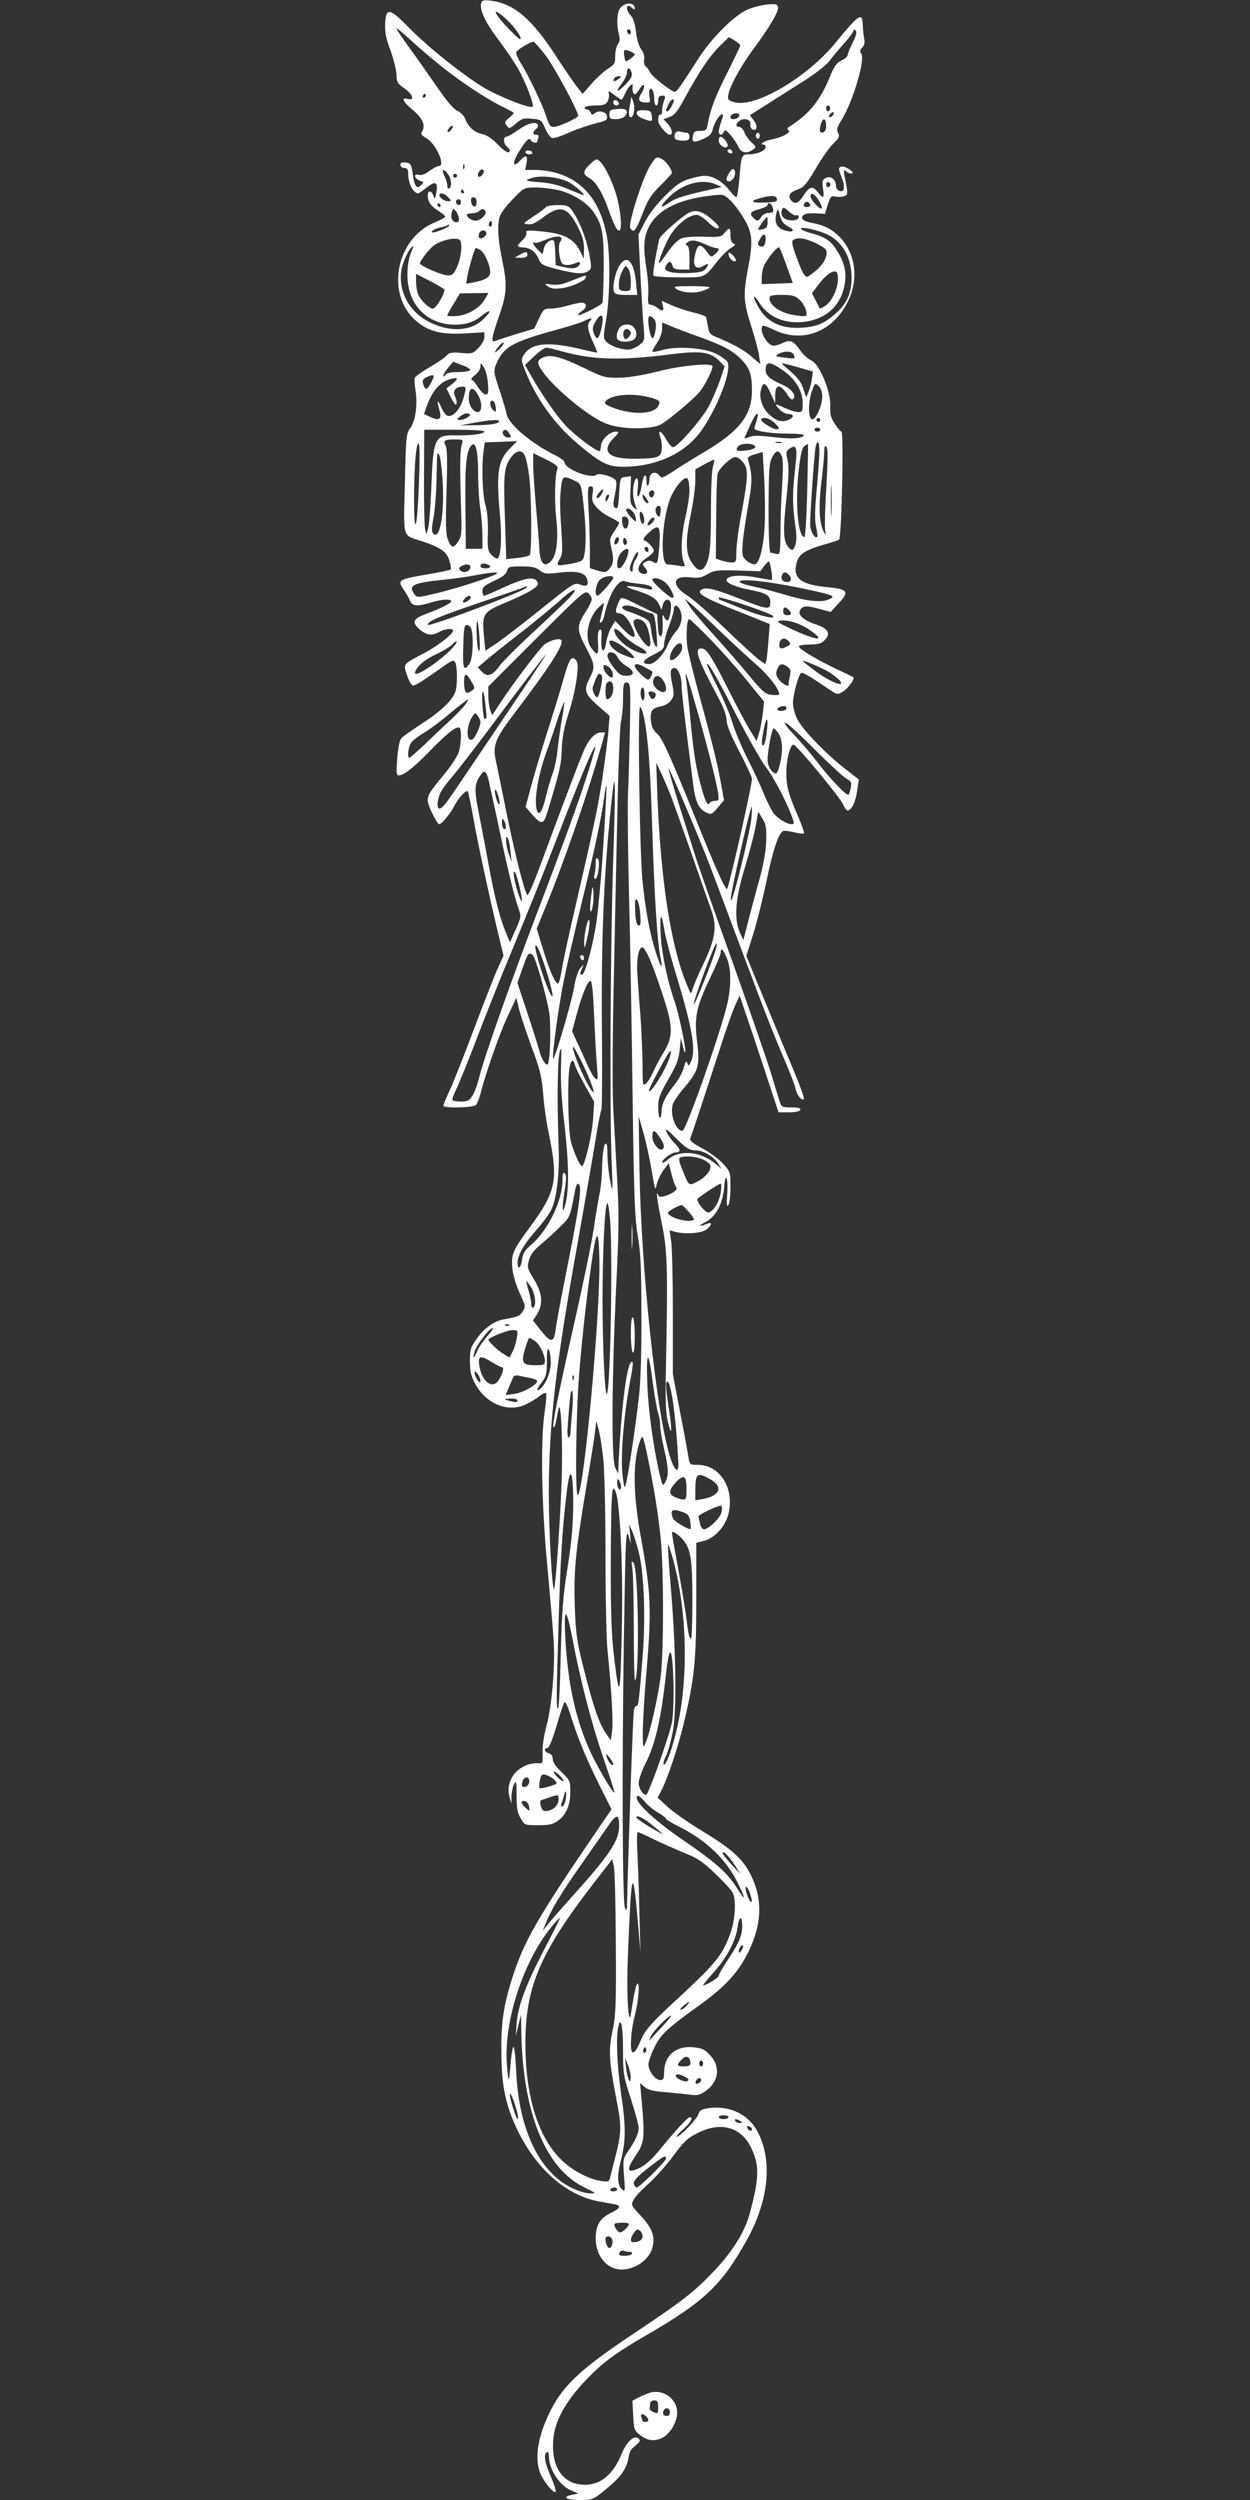 <?xml version="1.0" standalone="no"?>
<!DOCTYPE svg PUBLIC "-//W3C//DTD SVG 20010904//EN"
 "http://www.w3.org/TR/2001/REC-SVG-20010904/DTD/svg10.dtd">
<svg version="1.0" xmlns="http://www.w3.org/2000/svg"
 width="640pt" height="1280pt" viewBox="0 0 640 1280"
 preserveAspectRatio="xMidYMid meet">
<rect x="0" y="0" width="640" height="1280" fill="#333333" stroke="none"/>
<g transform="translate(0,1280) scale(0.1,-0.1)"
fill="#ffffff" stroke="none">
<path d="M2465 12787 c-13 -32 18 -99 85 -188 39 -51 85 -120 104 -153 39 -70
82 -184 73 -192 -12 -12 -172 51 -249 97 -108 65 -288 209 -384 307 -99 102
-118 105 -122 21 -2 -43 4 -76 28 -139 16 -46 30 -102 30 -124 1 -36 5 -44 40
-68 43 -30 55 -64 20 -55 -38 10 -30 -11 20 -53 53 -44 70 -81 52 -111 -9 -15
-6 -21 22 -37 49 -29 99 -142 63 -142 -7 0 -29 -11 -48 -25 -22 -17 -42 -24
-56 -20 -29 7 -21 -21 9 -31 19 -6 19 -7 4 -22 -22 -23 -34 -7 -43 58 -7 50
-11 55 -36 58 -19 2 -27 -1 -27 -12 0 -9 9 -16 20 -16 15 0 20 -7 20 -29 0
-50 25 -100 51 -101 3 0 23 14 44 30 45 36 59 28 49 -26 -6 -34 -8 -36 -15
-16 -10 28 -29 29 -29 1 0 -31 16 -55 55 -79 19 -12 35 -25 35 -29 0 -4 -25
-18 -55 -30 -197 -82 -252 -365 -97 -502 64 -56 130 -73 254 -66 l98 6 0 -25
c0 -15 -13 -38 -31 -56 -28 -29 -34 -30 -88 -25 -48 4 -61 2 -74 -13 -8 -10
-47 -37 -87 -60 -39 -23 -73 -47 -76 -54 -3 -7 -1 -38 4 -69 11 -71 -1 -153
-28 -190 -20 -26 -22 -45 -27 -283 -7 -290 -15 -261 87 -295 96 -32 128 -54
141 -100 7 -21 10 -42 6 -45 -3 -3 -54 -14 -114 -24 -158 -27 -161 -29 -122
-85 11 -16 24 -40 29 -52 11 -27 37 -29 106 -8 55 17 104 20 104 6 0 -9 -55
-37 -133 -66 -63 -24 -69 -41 -29 -77 36 -31 64 -35 102 -13 28 16 70 20 70 6
0 -17 -80 -79 -148 -115 -111 -58 -108 -54 -88 -114 10 -29 24 -52 31 -52 13
0 56 28 158 100 40 29 50 32 57 20 12 -19 13 -122 1 -153 -17 -45 -75 -100
-171 -162 -52 -34 -101 -68 -107 -77 -7 -8 -16 -54 -19 -101 -6 -71 -4 -87 7
-87 27 0 75 38 164 129 87 90 136 127 149 114 10 -10 7 -83 -5 -124 -7 -21
-41 -73 -76 -115 -96 -116 -96 -117 -63 -192 16 -34 33 -62 38 -62 14 0 59 55
81 99 20 38 58 78 66 69 3 -3 16 -67 30 -144 22 -126 85 -416 134 -618 l19
-79 -29 -64 c-16 -35 -70 -173 -120 -306 -50 -133 -106 -275 -125 -316 -19
-41 -34 -78 -34 -82 0 -14 156 -11 168 4 5 6 15 32 22 57 27 107 96 303 138
394 l46 98 12 -53 c7 -30 36 -117 64 -194 45 -120 53 -155 61 -245 4 -58 17
-148 28 -200 51 -247 40 -299 -104 -494 -79 -107 -88 -130 -82 -197 3 -35 18
-86 37 -128 31 -67 32 -71 16 -96 -16 -24 -24 -27 -96 -40 -50 -8 -103 -47
-141 -102 -30 -42 -33 -55 -33 -114 1 -56 6 -77 31 -121 55 -97 166 -141 254
-99 24 11 56 30 71 43 15 12 30 19 34 15 3 -3 0 -46 -7 -94 -22 -142 -17 -473
14 -798 14 -154 29 -325 32 -380 8 -128 -10 -332 -37 -432 -13 -47 -21 -101
-20 -135 2 -50 0 -58 -15 -56 -101 8 -181 -82 -154 -174 l9 -33 1 40 c1 22 7
50 14 62 10 18 12 9 12 -60 0 -65 4 -89 21 -117 20 -35 21 -35 90 -35 55 0 75
4 100 22 43 31 64 80 64 149 0 55 -2 59 -45 101 -29 27 -45 51 -45 67 0 15 -7
25 -20 29 -22 6 -28 27 -7 27 8 0 26 44 47 115 18 64 37 118 41 121 4 2 19
-30 32 -73 36 -114 81 -223 148 -357 l60 -120 -72 -105 c-306 -448 -377 -570
-437 -761 -44 -139 -57 -228 -55 -380 1 -156 18 -249 66 -360 94 -218 257
-369 432 -401 33 -6 70 -13 83 -15 34 -7 27 -22 -22 -45 -55 -27 -76 -63 -76
-129 0 -75 40 -137 98 -155 74 -22 172 32 192 106 16 57 -1 102 -60 165 -49
52 -50 54 -36 81 8 16 42 52 76 82 33 29 90 93 126 141 55 76 74 93 126 119
118 60 222 31 273 -74 44 -90 43 -155 -6 -337 -26 -98 -93 -203 -193 -306 -97
-101 -156 -146 -406 -313 -260 -173 -353 -259 -418 -385 -64 -125 -85 -234
-60 -316 12 -41 71 -117 83 -106 3 3 -7 38 -24 76 -32 72 -39 116 -21 127 6 3
10 -4 10 -18 0 -68 52 -150 112 -177 l39 -17 -30 -6 c-56 -11 -34 -27 37 -27
66 0 68 1 132 53 76 62 108 106 117 159 3 22 12 45 19 51 7 7 21 18 29 26 12
10 14 16 5 25 -22 22 -62 -15 -89 -82 -42 -101 -105 -154 -186 -154 -109 0
-171 84 -163 222 5 98 58 197 162 308 92 97 153 142 326 242 287 167 376 252
503 480 112 201 133 402 59 550 -47 94 -145 142 -256 126 -35 -6 -45 -12 -50
-30 -6 -24 -94 -116 -111 -116 -5 0 9 17 33 38 38 34 54 62 34 62 -11 0 -77
-72 -146 -157 -56 -70 -97 -103 -143 -115 -34 -9 -29 16 14 79 42 61 45 89 29
268 l-9 100 23 -20 c17 -15 43 -22 109 -27 47 -4 104 -10 126 -13 32 -5 47 -2
75 17 70 47 81 125 27 184 -28 31 -41 37 -87 42 -91 9 -150 -43 -150 -132 0
-29 -4 -36 -19 -36 -26 0 -61 46 -61 80 0 15 14 54 31 88 33 67 60 92 231 216
132 95 197 166 249 271 73 148 75 279 7 407 -40 75 -97 125 -249 217 -66 40
-143 94 -171 120 l-51 47 21 40 c32 63 87 229 115 349 53 223 62 317 62 628
l0 288 40 10 c57 16 109 74 125 139 31 131 -44 250 -158 250 -40 0 -41 1 -47
38 -3 20 -22 125 -43 232 l-37 195 0 315 c0 173 -4 339 -9 368 l-8 53 29 -8
c49 -13 129 -8 157 10 29 20 36 43 9 32 -45 -18 -53 -14 -13 7 56 29 89 90 98
180 3 43 8 56 13 43 4 -11 5 -49 2 -85 -3 -48 -2 -61 6 -50 6 8 11 50 11 93 0
76 -1 78 -39 120 -21 23 -69 58 -105 77 -47 25 -65 39 -62 50 22 62 126 380
162 491 24 75 54 160 67 189 l24 53 30 -89 c17 -49 62 -183 100 -299 l69 -210
54 0 c34 0 55 5 58 13 2 8 -11 12 -46 12 -48 0 -51 2 -61 33 -5 17 -24 79 -42
137 -17 58 -107 317 -199 576 -93 259 -177 499 -188 535 -11 35 -48 151 -82
258 -33 106 -59 195 -57 197 4 5 153 -345 212 -499 24 -64 95 -251 156 -415
122 -326 165 -437 232 -593 24 -57 48 -118 51 -136 7 -32 32 -61 42 -50 4 3
-25 82 -64 174 -39 92 -106 256 -151 364 l-80 195 35 110 c19 60 50 184 69
275 31 152 59 238 84 254 6 3 31 0 56 -6 25 -6 48 -9 51 -6 3 3 -9 38 -26 78
-54 125 -64 162 -64 229 -1 70 21 153 38 147 19 -6 237 -270 252 -304 8 -18
18 -33 23 -33 20 0 41 42 49 98 l9 61 -78 61 c-101 80 -216 201 -240 254 -10
22 -19 57 -19 77 0 37 26 138 40 152 7 8 38 -10 146 -83 41 -28 42 -28 70 -11
26 16 63 67 53 74 -2 1 -44 22 -94 45 -103 50 -185 100 -185 113 0 5 25 9 55
9 42 0 60 5 76 21 34 34 21 60 -41 81 -63 21 -94 47 -85 70 10 27 34 29 98 11
l60 -16 39 42 c58 62 50 74 -50 84 -144 13 -187 47 -162 130 12 42 47 63 150
92 30 8 60 18 66 22 13 9 25 553 12 553 -4 0 -19 17 -33 39 -21 31 -26 49 -24
92 3 76 -56 217 -98 234 -16 7 -39 28 -53 47 -35 52 -54 61 -90 43 -16 -8 -38
-15 -49 -15 -33 0 -77 80 -56 102 3 3 27 -6 54 -19 147 -73 305 -14 382 143
69 139 28 299 -94 372 -18 11 -50 23 -72 27 -59 10 -79 23 -64 41 8 10 28 13
62 12 l51 -3 14 47 c14 42 18 47 38 42 12 -3 32 -3 44 1 23 7 23 9 4 105 -6
31 -5 34 9 22 9 -8 22 -12 29 -10 8 3 2 11 -15 22 -15 10 -34 16 -42 12 -13
-5 -12 -12 4 -54 20 -51 15 -79 -13 -69 -9 4 -16 15 -16 26 0 32 -27 53 -52
40 -17 -9 -20 -17 -14 -55 7 -50 2 -54 -26 -19 -27 35 -44 31 -73 -15 -27 -42
-45 -49 -65 -25 -18 22 -6 41 34 55 31 10 45 26 92 106 30 52 71 110 90 128
30 29 34 38 25 55 -9 17 -6 29 19 69 59 96 122 311 99 339 -8 9 -6 17 5 29 12
11 15 25 10 49 -3 18 -6 50 -7 69 -2 65 -19 54 -140 -94 -144 -176 -407 -331
-514 -304 -32 8 -38 13 -35 33 4 41 59 143 123 231 92 124 140 206 132 226 -5
14 -15 15 -62 10 -31 -4 -76 -16 -100 -28 -66 -32 -175 -141 -238 -237 -103
-160 -118 -181 -128 -181 -17 0 -119 80 -126 99 -4 9 -13 22 -21 29 -9 7 -13
22 -10 38 3 16 -3 35 -15 52 -12 16 -23 52 -27 90 -5 42 -14 70 -27 83 -19 19
-26 49 -11 49 4 0 13 -5 20 -12 8 -8 12 -8 12 -1 0 36 -59 32 -79 -6 -13 -24
-14 -85 -2 -127 6 -21 5 -36 -5 -49 -8 -10 -14 -38 -14 -61 0 -38 -4 -45 -35
-64 -19 -12 -57 -46 -84 -76 l-48 -55 -30 38 c-16 21 -65 91 -107 157 -123
189 -213 266 -330 282 -36 5 -47 3 -51 -9z m128 -86 c44 -41 85 -101 69 -101
-5 0 -38 32 -74 70 -69 75 -66 96 5 31z m-334 -240 c105 -83 225 -163 311
-206 30 -15 57 -29 60 -32 2 -2 -8 -14 -23 -26 -23 -19 -25 -24 -13 -40 13
-17 16 -17 48 11 29 25 39 28 81 24 47 -4 49 -6 68 -48 10 -25 26 -47 34 -50
9 -4 46 8 84 25 37 17 98 38 135 48 58 14 67 19 64 37 -3 24 -42 34 -63 16
-12 -10 -16 -9 -21 4 -3 9 -13 16 -21 16 -8 0 -11 5 -8 10 3 6 28 10 55 10 40
0 51 4 61 21 6 12 9 29 6 40 -4 16 -1 15 27 -6 18 -14 35 -25 38 -25 3 0 11
13 18 30 7 16 19 35 27 42 12 10 14 9 12 -7 -2 -11 0 -26 5 -33 6 -10 13 -5
29 20 12 19 22 28 24 20 3 -7 -3 -24 -12 -38 -21 -33 -16 -47 19 -49 26 -1 27
1 21 31 -3 18 -1 35 4 38 11 7 21 -17 21 -55 0 -16 5 -29 10 -29 6 0 10 11 10
25 0 18 5 25 20 25 17 0 18 -3 10 -26 -6 -14 -10 -36 -10 -50 0 -13 -3 -23 -7
-21 -9 2 -13 -6 -13 -32 0 -20 43 -71 60 -71 17 0 11 33 -12 57 l-21 23 31 11
c25 9 41 28 78 97 71 131 125 212 178 265 l48 47 29 -17 c16 -10 29 -21 29
-26 0 -4 -27 -61 -60 -127 -65 -127 -93 -200 -105 -268 -6 -39 -9 -42 -40 -42
-27 0 -33 -4 -37 -25 -7 -34 2 -38 51 -17 29 12 43 25 48 42 9 38 31 77 46 83
12 4 12 0 1 -31 -7 -21 -13 -45 -14 -54 0 -22 18 -24 27 -2 4 12 11 8 34 -18
15 -18 33 -45 40 -60 13 -31 43 -37 74 -14 18 13 18 14 -8 38 -14 13 -31 37
-36 51 -6 15 -17 27 -26 27 -19 0 -19 14 -1 30 24 19 62 9 58 -16 -2 -12 4
-24 12 -27 23 -9 26 20 5 47 l-20 26 90 57 c50 32 136 87 191 121 56 36 112
80 127 100 15 21 49 61 75 90 27 30 48 59 48 65 0 8 3 8 11 0 7 -7 3 -25 -15
-61 -14 -28 -26 -57 -26 -64 0 -7 -15 -20 -32 -28 -25 -12 -37 -29 -60 -85
-47 -117 -105 -189 -204 -252 -14 -9 -16 -14 -6 -21 15 -10 -37 -37 -92 -47
-34 -7 -61 -25 -37 -25 6 0 11 -6 11 -13 0 -18 -43 -37 -84 -37 -40 0 -41 -4
-51 -132 -4 -49 -11 -88 -15 -88 -3 0 -22 18 -40 41 -34 42 -81 69 -123 69
-13 0 -48 -7 -77 -16 -44 -13 -68 -30 -126 -88 -44 -44 -83 -95 -103 -134
l-32 -63 10 -207 c6 -114 13 -236 17 -272 5 -64 5 -66 -25 -88 -17 -12 -40
-22 -53 -22 -40 0 -94 19 -113 40 -17 19 -17 24 -1 118 20 122 21 342 1 434
-35 169 -119 272 -255 312 -30 9 -78 16 -107 16 l-54 0 7 35 c7 40 -4 45 -31
15 -37 -41 -45 -21 -14 33 38 64 59 87 66 70 4 -12 33 -19 33 -9 0 2 3 11 6
20 4 11 1 16 -10 16 -20 0 -21 14 -1 30 8 7 12 16 9 21 -11 19 -52 8 -100 -26
-27 -19 -55 -35 -61 -35 -18 0 -16 -35 2 -50 8 -7 15 -16 15 -21 0 -20 -26 -6
-65 35 -28 28 -54 45 -77 50 -39 7 -71 37 -87 79 -6 15 -24 33 -40 40 -18 8
-53 48 -100 117 -40 58 -103 148 -141 200 -38 52 -70 99 -70 104 0 4 30 -20
67 -54 37 -35 110 -97 162 -139z m971 173 c0 -8 -4 -12 -10 -9 -5 3 -10 10
-10 16 0 5 5 9 10 9 6 0 10 -7 10 -16z m-440 -113 c43 -54 170 -288 170 -314
0 -11 -100 -57 -126 -57 -16 0 -24 11 -37 53 -19 60 -92 214 -132 276 -14 23
-24 48 -22 54 4 12 77 56 89 53 4 0 30 -30 58 -65z m460 0 c0 -3 -11 -14 -24
-23 -23 -17 -24 -17 -29 10 -3 15 -3 30 -1 34 5 8 54 -12 54 -21z m-16 -93 c4
-17 -4 -32 -31 -60 -44 -45 -55 -42 -19 5 14 19 26 44 26 55 0 29 16 28 24 0z
m-68 -33 c-21 -16 -32 -13 -21 4 3 6 14 11 23 11 15 -1 15 -2 -2 -15z m-986
-85 c0 -5 -5 -10 -11 -10 -5 0 -7 5 -4 10 3 6 8 10 11 10 2 0 4 -4 4 -10z
m1270 -25 c0 -12 -24 -55 -32 -55 -11 0 -10 4 4 35 9 21 28 35 28 20z m800
-40 c0 -8 -4 -15 -10 -15 -5 0 -10 7 -10 15 0 8 5 15 10 15 6 0 10 -7 10 -15z
m15 -34 c-3 -6 -11 -11 -17 -11 -6 0 -6 6 2 15 14 17 26 13 15 -4z m-481 -6
c-6 -16 -44 -21 -44 -7 0 14 12 22 31 22 12 0 16 -5 13 -15z m446 -52 c0 -23
-14 -38 -29 -29 -5 4 -5 21 2 41 11 37 27 30 27 -12z m-1920 -18 c-7 -9 -15
-13 -18 -10 -3 2 1 11 8 20 7 9 15 13 18 10 3 -2 -1 -11 -8 -20z m67 -197 c-3
-8 -6 -5 -6 6 -1 11 2 17 5 13 3 -3 4 -12 1 -19z m93 -32 c-17 -22 -32 -9 -18
14 8 12 16 16 22 10 6 -6 4 -15 -4 -24z m-176 2 c18 -25 21 -64 6 -73 -5 -3
-10 3 -10 15 0 12 -7 34 -15 50 -18 35 -3 40 19 8z m46 -8 c0 -5 -4 -10 -10
-10 -5 0 -10 5 -10 10 0 6 5 10 10 10 6 0 10 -4 10 -10z m565 -29 c37 -17 109
-82 75 -68 -8 3 -44 18 -79 32 -40 17 -91 29 -137 32 -79 6 -85 10 -32 24 45
11 124 2 173 -20z m760 -15 l30 -13 -25 -6 c-173 -39 -209 -50 -248 -77 -49
-35 -44 -14 10 37 67 64 165 89 233 59z m587 -1 c0 -5 -5 -11 -11 -13 -6 -2
-11 4 -11 13 0 9 5 15 11 13 6 -2 11 -8 11 -13z m-1387 -30 c70 -18 142 -64
174 -111 45 -65 53 -108 52 -288 -1 -92 -4 -172 -7 -177 -8 -14 -124 -71 -124
-62 0 5 9 14 20 21 27 17 26 42 -2 42 -13 0 -45 -7 -72 -15 -27 -8 -66 -15
-86 -15 -34 0 -38 -3 -61 -52 l-24 -51 -90 -27 c-49 -15 -98 -31 -107 -35 -26
-11 -23 10 17 126 41 119 43 159 15 294 -22 108 -25 180 -9 222 5 15 36 54 67
86 56 57 56 57 117 57 33 0 88 -7 120 -15z m-490 -5 c3 -5 1 -10 -4 -10 -6 0
-11 5 -11 10 0 6 2 10 4 10 3 0 8 -4 11 -10z m-80 -30 c18 -19 17 -20 -1 -20
-20 0 -44 17 -44 32 0 15 27 8 45 -12z m1511 -104 c47 -79 51 -117 24 -260
-26 -137 -24 -171 19 -305 17 -52 33 -115 37 -140 l7 -45 -44 37 c-41 36 -98
67 -181 101 -31 12 -38 20 -43 53 -4 21 -8 43 -10 49 -2 6 -29 16 -61 23 -33
8 -83 24 -113 37 l-53 24 6 -25 c7 -28 -2 -32 -30 -10 -10 8 -26 15 -34 15
-12 0 -14 11 -11 52 2 28 -2 84 -8 124 -19 115 -16 169 11 222 45 87 150 141
313 160 69 8 71 8 102 -22 18 -16 49 -57 69 -90z m388 85 c10 -17 16 -34 13
-38 -9 -8 -57 44 -57 62 0 25 22 12 44 -24z m-216 9 c2 -12 -12 -16 -65 -17
-73 -3 -77 9 -8 26 51 12 69 10 73 -9z m-1538 -16 c0 -31 -23 -28 -28 4 -2 15
2 22 12 22 11 0 16 -9 16 -26z m-80 1 c0 -8 -4 -15 -9 -15 -13 0 -22 16 -14
24 11 11 23 6 23 -9z m1788 -13 c2 -7 -5 -12 -17 -12 -14 0 -19 5 -14 15 6 17
25 15 31 -3z m-1893 -2 c3 -5 1 -10 -4 -10 -6 0 -11 5 -11 10 0 6 2 10 4 10 3
0 8 -4 11 -10z m1699 -6 c10 -27 7 -34 -19 -34 -14 0 -30 -9 -37 -20 -15 -24
-22 -25 -42 -4 -21 21 -13 31 34 44 22 6 40 15 40 20 0 16 17 11 24 -6z m124
-47 c6 3 12 0 12 -6 0 -17 -26 -24 -55 -17 -29 7 -40 27 -31 53 6 14 10 13 34
-9 15 -14 33 -23 40 -21z m-1728 -20 c0 -12 -6 -17 -17 -15 -20 4 -28 30 -18
56 6 16 8 15 21 -2 8 -11 14 -28 14 -39z m135 42 c10 -15 -24 -49 -50 -49 -20
0 -45 17 -45 31 0 3 12 7 26 7 14 0 31 5 37 11 14 14 24 14 32 0z m1553 -80
c41 -21 18 -33 -28 -16 -34 13 -46 42 -35 85 7 27 8 27 19 -13 8 -29 20 -44
44 -56z m-108 22 c0 -21 -6 -30 -22 -34 -12 -4 -24 -4 -26 -2 -4 3 38 63 46
64 1 1 2 -12 2 -28z m-1414 -18 c-10 -10 -19 5 -10 18 6 11 8 11 12 0 2 -7 1
-15 -2 -18z m-216 1 c0 -6 -65 -34 -82 -34 -22 0 7 20 38 26 16 3 31 7 33 10
6 6 11 5 11 -2z m1937 -45 c78 -38 123 -120 123 -221 0 -78 -23 -131 -78 -180
-60 -54 -99 -71 -178 -76 -99 -6 -170 25 -214 94 -16 26 -30 55 -30 63 0 8 13
-5 28 -30 41 -64 110 -99 193 -99 137 1 231 81 246 209 7 57 -9 110 -49 169
-30 44 -59 61 -135 81 -24 7 -43 16 -43 20 0 13 89 -7 137 -30z m-1747 6 c0
-16 -27 -32 -37 -22 -3 4 -3 13 0 22 8 20 37 20 37 0z m1430 -27 c0 -33 -13
-49 -30 -38 -12 7 -12 12 0 34 17 32 30 33 30 4z m-1564 -9 c12 -21 5 -88 -15
-134 -17 -38 -24 -45 -48 -45 -27 -1 -142 49 -143 61 0 13 46 73 71 92 41 30
122 46 135 26z m1825 -16 c46 -24 54 -32 51 -53 -4 -33 -25 -63 -67 -96 -34
-26 -36 -26 -49 -8 -8 10 -26 52 -40 93 -21 58 -24 76 -14 83 24 15 64 8 119
-19z m-2078 -50 c-10 -23 -17 -67 -17 -109 -1 -169 123 -277 288 -253 32 5 62
18 88 39 51 41 60 32 14 -13 -67 -67 -183 -70 -294 -7 -98 57 -148 166 -124
271 10 43 45 109 57 109 2 0 -3 -17 -12 -37z m1925 -65 l31 -87 -79 -3 -80 -3
0 32 c0 17 4 43 10 58 14 36 72 107 80 98 4 -5 21 -47 38 -95z m-1569 82 c21
-11 51 -78 51 -114 0 -25 -25 -40 -86 -52 l-37 -7 5 34 c8 46 38 149 44 149 3
0 13 -4 23 -10z m1831 -150 c0 -49 -31 -114 -65 -136 -14 -9 -27 -15 -28 -13
-1 2 -11 21 -21 41 l-19 37 29 38 c37 49 65 72 87 73 13 0 17 -8 17 -40z
m-2016 -51 c11 -10 -40 -99 -58 -99 -19 0 -65 45 -76 75 -6 15 -10 44 -10 65
l0 38 68 -35 c37 -19 71 -39 76 -44z m209 -50 c-26 -46 -85 -81 -143 -87 -28
-2 -50 -1 -50 3 0 4 15 31 33 60 l32 53 73 1 73 1 -18 -31z m1610 -3 c26 -24
45 -71 33 -83 -3 -4 -34 -1 -68 5 -65 12 -118 49 -118 84 0 15 9 18 64 18 53
0 67 -4 89 -24z m-1014 -149 c-14 -58 -24 -63 -40 -20 -7 20 -5 33 12 60 31
49 44 30 28 -40z m271 48 c8 -9 10 -29 7 -52 -10 -61 -23 -58 -34 6 -10 63 -1
79 27 46z m-328 -7 c-18 -18 -14 -47 13 -107 14 -30 24 -55 23 -56 -2 -1 -37
6 -78 16 -169 41 -257 34 -296 -25 -16 -25 -16 -29 1 -74 56 -149 157 -289
282 -392 113 -94 147 -110 225 -110 150 1 283 54 369 148 89 98 192 342 163
390 -6 9 -32 28 -58 41 -62 31 -206 40 -278 18 -27 -8 -48 -11 -48 -6 0 4 11
25 25 45 14 21 25 51 25 70 l0 33 43 -18 c24 -10 90 -36 148 -56 120 -43 172
-71 216 -117 42 -44 53 -76 53 -157 0 -127 -63 -208 -247 -317 -54 -32 -124
-75 -156 -97 -53 -35 -60 -37 -71 -22 -19 26 -51 15 -51 -17 0 -14 -3 -30 -7
-34 -5 -4 -8 7 -8 25 0 45 -16 30 -24 -21 -10 -66 -29 -85 -21 -20 8 60 -10
74 -21 17 -6 -35 -3 -70 12 -110 7 -19 6 -19 -12 -2 -16 15 -19 30 -16 88 l3
71 -28 -4 c-28 -3 -28 -4 -33 -85 -4 -69 -7 -81 -20 -73 -12 8 -12 18 -1 71 8
42 9 65 2 72 -19 19 -84 37 -97 26 -28 -23 -164 30 -164 65 0 6 -20 21 -43 33
-123 59 -242 160 -253 211 -2 15 -18 68 -34 117 -36 108 -36 107 -10 161 35
71 87 98 315 160 55 15 111 33 125 40 32 17 48 18 32 2z m-466 -146 c-16 -15
-25 -20 -21 -12 13 25 38 50 44 45 3 -3 -8 -18 -23 -33z m325 -12 c158 -43
299 -47 561 -13 145 18 197 11 242 -36 l26 -27 -24 -72 c-14 -40 -40 -100 -58
-134 -33 -63 -160 -208 -182 -208 -7 0 -22 18 -35 40 -26 47 -45 53 -30 11 6
-16 9 -44 7 -62 -4 -41 -21 -47 -136 -48 -137 -2 -177 37 -110 106 29 30 30
33 11 33 -32 0 -75 -41 -76 -73 -1 -15 -5 -27 -8 -27 -19 0 -134 88 -175 133
-51 57 -121 159 -173 250 l-33 58 47 45 c26 24 54 44 62 44 7 0 45 -9 84 -20z
m1183 -16 c8 -22 9 -22 -49 -15 -45 6 -48 8 -30 18 29 18 72 16 79 -3z m-1657
-79 c-2 -5 -29 -10 -61 -10 -39 0 -60 -5 -66 -15 -6 -9 -10 -10 -10 -3 0 6 11
25 25 41 l25 30 45 -17 c25 -9 44 -20 42 -26z m91 -67 c4 -47 2 -58 -11 -58
-8 0 -25 15 -37 34 -11 19 -26 37 -33 40 -8 3 -2 13 16 26 15 12 27 31 27 43
0 21 1 21 17 -3 9 -13 19 -50 21 -82z m1512 65 c64 -45 100 -106 100 -170 0
-38 -3 -43 -22 -43 -13 0 -43 9 -67 20 -56 26 -59 25 -31 -5 13 -14 34 -25 47
-25 31 0 29 -18 -3 -31 -33 -12 -61 -4 -96 29 -34 31 -52 82 -43 122 11 48 24
45 50 -12 l24 -53 0 43 c1 58 27 57 65 -2 12 -19 21 -25 28 -18 17 17 -11 53
-60 74 -60 26 -82 46 -82 73 0 47 21 46 90 -2z m99 10 l53 -15 -5 -37 c-3 -20
-10 -49 -17 -66 l-12 -30 -12 35 c-13 44 -29 65 -81 109 -39 34 -39 34 -10 27
17 -4 54 -14 84 -23z m-1902 -73 c-22 -40 -30 -41 -41 -4 -5 15 0 24 16 32 42
20 47 13 25 -28z m108 -6 l-29 -23 24 -48 c16 -32 25 -42 27 -31 3 9 -1 26 -7
38 -14 27 2 50 35 50 23 0 23 -1 10 -51 -15 -57 -48 -99 -77 -99 -12 0 -25 14
-38 43 -21 46 -25 41 -10 -13 13 -46 0 -57 -44 -36 l-35 16 15 43 c27 75 67
122 119 136 42 11 45 3 10 -25z m1895 -66 c0 -45 -35 -121 -53 -115 -19 6 -20
83 -2 138 16 48 18 50 36 33 12 -11 19 -30 19 -56z m-1758 1 c18 -35 15 -79
-5 -79 -24 0 -47 34 -47 70 0 62 24 66 52 9z m86 -54 c3 -25 2 -27 -12 -16
-19 16 -22 55 -3 49 6 -3 14 -17 15 -33z m1333 -77 c-6 -17 -9 -33 -7 -35 12
-12 90 -23 169 -23 49 0 86 -4 83 -9 -11 -17 -63 -20 -158 -9 -75 9 -103 9
-123 0 -15 -7 -25 -8 -23 -4 1 5 17 38 33 74 29 64 47 68 26 6z m-1477 25
c-10 -7 -27 -13 -38 -13 -20 1 -20 1 2 20 13 10 30 16 39 13 14 -6 14 -8 -3
-20z m1574 -30 c22 -23 24 -28 11 -31 -19 -3 -91 42 -82 52 14 14 45 4 71 -21z
m232 17 c0 -5 -4 -10 -10 -10 -5 0 -10 5 -10 10 0 6 5 10 10 10 6 0 10 -4 10
-10z m-1648 -12 c-8 -8 -47 -14 -105 -15 l-92 -1 70 13 c97 18 143 19 127 3z
m1648 -38 c0 -5 -7 -10 -15 -10 -8 0 -15 5 -15 10 0 6 7 10 15 10 8 0 15 -4
15 -10z m-1720 -9 c0 -13 -63 -21 -142 -20 -113 3 -120 -11 -129 -256 -4 -104
-12 -203 -17 -220 l-9 -30 -7 28 c-3 15 -6 136 -5 267 l1 240 154 0 c86 0 154
-4 154 -9z m128 -11 c11 -17 10 -20 -7 -20 -19 0 -35 23 -24 34 10 10 18 7 31
-14z m-244 -57 c-9 -29 -10 -116 -3 -338 4 -115 2 -133 -15 -157 -24 -37 -34
-35 -52 7 -12 29 -13 73 -8 248 5 149 4 219 -4 234 -15 27 -7 33 46 33 44 0
44 0 36 -27z m246 -20 c-61 -61 -70 -124 -50 -343 11 -118 4 -220 -15 -220 -6
0 -20 9 -31 21 -16 18 -19 34 -16 113 1 60 -3 109 -13 142 -15 50 -20 195 -9
275 l6 44 83 3 83 3 -38 -38z m1393 30 c-7 -2 -21 -2 -30 0 -10 3 -4 5 12 5
17 0 24 -2 18 -5z m191 -76 c-2 -39 -9 -126 -15 -192 -7 -83 -8 -134 0 -165 5
-24 8 -47 5 -49 -11 -11 -35 29 -36 60 -1 50 21 370 28 401 12 52 23 18 18
-55z m-2049 -129 c-8 -234 -25 -292 -25 -87 0 167 10 289 23 289 6 0 7 -72 2
-202z m303 52 c0 -63 5 -146 11 -185 6 -38 11 -100 11 -137 l0 -68 -42 0 -43
0 -2 217 c-3 208 4 280 29 311 23 27 35 -21 36 -138z m1419 133 c3 -7 -13 -14
-42 -19 -52 -7 -64 -2 -45 21 15 18 81 17 87 -2z m266 -226 c-3 -130 -10 -237
-14 -237 -34 0 -49 180 -29 348 9 76 17 110 29 119 9 6 17 10 18 9 1 -1 -1
-108 -4 -239z m-62 113 c-14 -126 -14 -183 0 -284 9 -60 8 -88 0 -110 -9 -23
-14 -26 -26 -16 -34 29 -38 77 -20 244 13 121 15 173 8 208 -10 43 -9 49 11
62 35 23 40 4 27 -104z m160 -94 c-7 -107 -9 -207 -6 -223 5 -23 4 -25 -5 -10
-25 39 -30 131 -15 253 8 65 15 137 15 159 0 29 3 36 11 28 8 -8 8 -62 0 -207z
m-1542 157 c6 -16 15 -59 20 -98 13 -93 15 -395 3 -407 -5 -5 -34 -12 -64 -15
l-56 -6 -7 215 c-8 228 -4 261 36 312 27 34 54 33 68 -1z m1226 -353 c-6 -117
-28 -200 -53 -200 -9 1 -28 9 -40 20 -21 18 -23 26 -20 82 2 35 15 123 28 196
23 131 23 159 -1 241 -3 9 10 18 36 25 l40 12 8 -141 c4 -77 5 -183 2 -235z
m86 358 c9 -16 9 -56 4 -147 -5 -69 -9 -179 -9 -244 -1 -113 -2 -118 -21 -113
-11 3 -24 6 -30 6 -6 0 -10 82 -10 228 1 196 3 231 18 260 21 38 32 40 48 10z
m-1736 -110 c13 -177 -11 -325 -46 -291 -10 10 -10 27 1 85 7 39 14 128 15
197 3 143 3 141 14 121 5 -8 12 -59 16 -112z m589 42 c-13 -30 -16 -166 -6
-255 12 -107 2 -190 -28 -219 -32 -33 -54 -11 -58 55 -1 30 -9 127 -17 215 -8
89 -15 189 -15 223 l0 61 65 -32 c49 -24 64 -36 59 -48z m941 43 c40 -39 39
-69 -5 -307 -11 -61 -20 -134 -20 -163 0 -49 -2 -53 -24 -53 -12 0 -36 5 -52
10 l-29 10 2 206 c0 113 4 216 7 229 7 26 69 85 91 85 7 0 21 -7 30 -17z
m-145 -34 c-6 -18 -10 -122 -10 -229 0 -194 -7 -248 -34 -285 -19 -25 -42 -13
-71 36 -25 44 -25 112 4 246 11 56 21 128 21 161 l0 59 47 26 c26 14 49 25 50
23 2 -1 -2 -18 -7 -37z m-700 -74 c24 -12 27 -21 38 -122 13 -115 14 -208 3
-257 -5 -27 -12 -31 -66 -42 -33 -6 -64 -10 -68 -7 -4 3 -1 16 8 30 15 22 16
42 9 152 -9 126 -8 177 2 239 6 36 16 36 74 7z m580 -47 c0 -26 -9 -86 -20
-133 -22 -94 -26 -188 -10 -231 10 -27 10 -27 -27 -20 -21 3 -46 6 -55 6 -39
0 -31 217 12 334 25 64 78 125 91 104 5 -7 9 -34 9 -60z m727 -115 c-2 -37 -3
-9 -3 62 0 72 1 102 3 68 2 -34 2 -93 0 -130z m-1223 99 c-5 -32 -2 -43 20
-69 14 -17 46 -40 71 -52 25 -12 45 -24 45 -28 0 -4 -11 -23 -25 -44 -23 -33
-25 -40 -16 -80 15 -63 13 -84 -8 -110 -17 -21 -21 -22 -60 -11 l-41 13 0 97
c0 53 -3 148 -7 210 -5 100 -4 112 11 112 13 0 15 -7 10 -38z m46 -1 c-6 -12
-15 -21 -21 -21 -10 0 -4 15 16 36 15 17 18 9 5 -15z m270 5 c0 -8 -4 -17 -9
-21 -12 -7 -24 12 -16 25 9 15 25 12 25 -4z m-239 -33 c-8 -15 -10 -15 -11 -2
0 17 10 32 18 25 2 -3 -1 -13 -7 -23z m209 -17 c0 -5 -7 -3 -15 4 -8 7 -15 20
-15 28 0 13 3 12 15 -4 8 -10 15 -23 15 -28z m62 -48 c-4 -28 -6 -30 -18 -14
-14 20 -8 46 10 46 8 0 11 -11 8 -32z m-131 -16 c5 -14 7 -27 5 -30 -7 -6 -55
51 -50 60 8 13 35 -5 45 -30z m45 -7 c6 -23 0 -45 -10 -34 -10 12 -15 59 -6
59 5 0 12 -11 16 -25z m-78 -33 c-4 -35 -24 -39 -31 -5 -6 34 -1 44 19 36 9
-3 14 -15 12 -31z m132 20 c0 -10 -22 -32 -32 -32 -5 0 -3 9 4 20 13 20 28 27
28 12z m25 -147 c-7 -78 -9 -84 -26 -75 -22 12 -30 12 -49 0 -12 -7 -12 -12 4
-28 19 -22 7 -38 -19 -28 -29 11 -17 51 22 77 20 13 38 29 40 36 4 12 -25 47
-48 56 -10 4 -2 16 25 42 52 46 60 33 51 -80z m-207 38 c-2 -9 -8 -18 -15 -20
-7 -3 -9 3 -6 16 6 25 26 28 21 4z m42 -9 c0 -8 -4 -14 -10 -14 -5 0 -10 9
-10 21 0 11 5 17 10 14 6 -3 10 -13 10 -21z m110 -40 c0 -8 -4 -12 -10 -9 -5
3 -10 10 -10 16 0 5 5 9 10 9 6 0 10 -7 10 -16z m-105 -21 c-8 -35 -32 -73
-45 -73 -18 0 -10 60 10 80 29 29 44 26 35 -7z m41 -25 c-9 -12 -16 -34 -16
-47 0 -18 -3 -22 -11 -14 -8 8 -5 24 11 59 12 27 24 43 27 37 2 -7 -3 -23 -11
-35z m694 -63 c4 -25 4 -45 1 -45 -3 0 -43 7 -88 15 -82 14 -143 7 -143 -16 0
-15 53 -37 120 -49 84 -16 106 -30 104 -66 -1 -38 -15 -36 -163 23 -125 49
-168 59 -191 43 -25 -18 14 -41 189 -110 l162 -65 -6 -80 c-3 -44 -8 -90 -11
-103 l-5 -23 -32 23 c-18 12 -97 85 -176 161 -79 76 -165 152 -192 168 -84 52
-76 104 15 93 42 -5 58 -2 88 16 34 20 49 22 154 19 l117 -4 20 28 c12 14 23
25 25 22 3 -3 8 -25 12 -50z m-1440 24 c0 -5 -11 -9 -25 -9 -24 0 -32 10 -19
22 8 8 44 -3 44 -13z m-102 -6 c-4 -21 -36 -29 -51 -14 -9 9 -8 14 3 21 25 16
52 12 48 -7z m355 -13 c23 -18 33 -20 99 -12 91 11 135 1 144 -34 9 -33 -1
-40 -36 -27 -29 11 -35 7 -197 -123 -93 -75 -195 -153 -228 -176 l-60 -40 -8
83 c-9 106 -3 116 110 163 120 50 174 83 167 101 -14 37 -60 30 -183 -26 -46
-22 -88 -39 -92 -39 -5 0 -9 11 -9 24 0 20 11 29 60 52 42 19 62 35 66 51 6
21 11 23 74 23 52 0 73 -4 93 -20z m-223 -19 c-32 -19 -191 -70 -295 -96 -104
-25 -110 -26 -122 -9 -34 46 -11 59 132 74 61 6 142 17 180 25 86 16 127 18
105 6z m1498 -3 c18 -18 14 -38 -7 -38 -23 0 -35 15 -27 35 7 18 18 19 34 3z
m-898 -16 c0 -12 -70 -92 -81 -92 -17 0 -9 60 11 80 20 20 70 28 70 12z m258
-18 c12 -8 29 -28 37 -44 18 -34 18 -40 5 -40 -13 0 -100 79 -100 91 0 14 34
10 58 -7z m-124 -13 c38 -4 61 -11 64 -20 3 -10 -2 -12 -19 -8 -45 11 -109 20
-109 14 0 -3 17 -11 38 -17 78 -24 111 -43 125 -72 l14 -30 7 26 c7 28 30 35
39 12 8 -19 -3 -85 -14 -92 -5 -3 -14 5 -19 18 -8 18 -9 10 -7 -36 1 -39 -2
-60 -10 -63 -8 -3 -13 14 -15 54 l-3 58 -92 45 c-89 44 -92 45 -102 25 -22
-46 -23 -65 -3 -65 22 0 43 -21 66 -67 33 -66 11 -72 -45 -13 l-39 41 -20 -33
c-11 -18 -22 -52 -26 -75 -3 -24 -10 -43 -15 -43 -10 0 -12 24 -9 79 1 23 -2
31 -10 26 -8 -5 -11 -28 -8 -66 4 -64 -3 -70 -35 -26 -38 50 -16 160 43 212
l23 20 -6 -30 c-4 -16 -10 -41 -13 -54 -5 -16 -4 -22 4 -17 6 3 14 21 17 39
23 105 72 185 105 171 8 -4 42 -10 74 -13z m821 -21 c177 -37 189 -42 146 -60
-40 -16 -112 -8 -222 25 -46 14 -119 33 -161 42 -45 9 -75 20 -71 26 9 15 143
1 308 -33z m-1401 0 c-23 -23 -504 -203 -504 -189 0 18 53 41 250 108 113 38
216 74 230 79 32 14 36 14 24 2z m221 -51 c-22 -23 -105 -102 -184 -175 -79
-73 -157 -151 -173 -173 -37 -51 -63 -60 -91 -30 l-21 22 40 34 c21 19 106 86
187 149 81 64 171 138 200 165 64 59 97 66 42 8z m115 -7 c0 -8 -13 -36 -30
-62 -48 -74 -48 -94 -1 -183 47 -89 49 -103 21 -157 -33 -64 -27 -82 40 -142
l61 -53 -6 -80 c-4 -44 -18 -152 -31 -240 -24 -156 -40 -232 -142 -675 -28
-118 -56 -249 -63 -290 -6 -41 -15 -79 -20 -84 -11 -13 -43 56 -79 174 l-32
105 47 115 c93 226 219 592 283 818 l20 72 -22 0 c-25 0 -56 -29 -79 -76 -15
-28 -115 -291 -237 -622 -29 -78 -56 -139 -60 -135 -15 17 -63 207 -107 423
-25 124 -50 247 -56 273 -14 69 1 109 88 223 192 253 263 363 249 386 -7 12
-50 2 -82 -18 -23 -15 -166 -204 -234 -308 l-38 -58 -10 26 c-5 15 -10 48 -10
74 l0 47 247 247 c233 233 248 246 265 231 10 -9 18 -23 18 -31z m-620 8 c0
-5 -9 -14 -20 -20 -22 -12 -27 -1 -8 18 14 14 28 16 28 2z m1545 -92 c26 -23
-62 -3 -160 37 -60 25 -111 45 -112 45 -2 0 -3 4 -3 10 0 10 257 -76 275 -92z
m-270 -78 c66 -63 153 -143 193 -178 60 -53 112 -121 112 -147 0 -4 -17 -5
-37 -3 -34 3 -46 13 -121 103 -45 55 -128 150 -183 210 -55 61 -110 126 -121
145 l-22 35 30 -25 c16 -13 83 -76 149 -140z m-406 110 c24 -11 49 -20 57 -20
14 0 21 -31 27 -124 3 -49 2 -56 -8 -42 -7 9 -16 41 -20 72 -6 50 -9 56 -43
73 -20 10 -54 24 -75 30 -39 13 -42 31 -4 31 12 0 42 -9 66 -20z m201 1 c18
-35 11 -79 -18 -113 -16 -18 -35 -49 -42 -67 -20 -51 -68 -101 -95 -101 -44 0
-36 20 19 47 47 23 56 31 56 54 0 15 11 57 25 93 14 37 25 75 25 86 0 25 16
26 30 1z m558 -3 c18 -18 15 -28 -8 -28 -13 0 -20 7 -20 20 0 23 10 26 28 8z
m-732 -73 c19 -29 32 -115 17 -115 -24 0 -90 111 -78 131 11 18 45 9 61 -16z
m325 -72 c53 -54 138 -149 189 -212 l92 -113 -6 -58 c-4 -32 -12 -78 -19 -101
l-13 -43 -31 50 c-17 27 -68 122 -113 212 -91 180 -113 212 -140 212 -37 0
-19 -52 83 -243 31 -57 47 -100 47 -123 0 -25 20 -75 65 -161 36 -69 65 -132
65 -140 0 -35 -102 -488 -126 -563 -6 -16 -55 91 -155 340 -143 353 -180 435
-206 455 -17 15 -27 34 -30 63 -6 51 6 68 52 76 22 4 42 17 52 32 15 23 15 33
4 85 -12 61 -9 79 13 79 18 0 36 -44 36 -91 0 -33 14 -154 59 -505 11 -88 28
-125 65 -143 28 -13 30 -12 61 24 l32 38 -13 71 c-17 100 -44 211 -108 445
-31 112 -60 231 -66 264 -9 58 -4 147 9 147 4 0 50 -44 102 -97z m511 44 c92
-62 47 -61 -91 3 -65 30 -78 39 -60 42 42 6 102 -12 151 -45z m-1687 -42 c3
-55 2 -75 -5 -65 -9 15 -15 158 -5 149 2 -3 7 -41 10 -84z m-41 43 c12 -46 6
-153 -10 -176 -30 -43 -36 -26 -32 88 2 94 5 110 19 110 9 0 19 -10 23 -22z
m780 -32 c17 -18 50 -43 74 -55 48 -24 56 -45 15 -35 -55 13 -122 65 -136 107
-10 28 13 20 47 -17z m845 -30 c10 -12 8 -17 -8 -25 -29 -16 -41 -14 -41 7 0
34 28 43 49 18z m-1734 -46 c-22 -22 -66 -58 -99 -80 -64 -44 -93 -52 -77 -22
16 31 55 60 112 86 31 15 64 35 74 46 10 11 21 18 23 15 3 -3 -12 -23 -33 -45z
m881 22 c45 -33 71 -62 56 -62 -6 0 -31 9 -55 19 -39 17 -67 44 -67 65 0 14
30 4 66 -22z m306 -13 c-2 -22 -36 -58 -54 -59 -16 0 -7 38 13 64 25 32 45 29
41 -5z m-330 -44 c6 -14 26 -34 45 -45 44 -26 44 -50 0 -50 -27 0 -39 8 -65
42 -18 23 -32 50 -32 60 0 28 38 23 52 -7z m-543 -252 c-99 -148 -214 -317
-255 -378 -83 -124 -100 -145 -114 -145 -15 0 -12 47 6 83 9 18 40 59 69 92
28 33 145 185 258 338 114 152 210 277 213 277 2 0 -77 -120 -177 -267z m1629
174 c20 -14 44 -32 52 -42 31 -38 -50 -7 -121 46 -38 28 -69 53 -69 55 0 7
100 -36 138 -59z m-1113 2 c4 -11 4 -23 1 -26 -10 -10 -46 29 -46 49 0 15 3
17 19 8 11 -5 23 -19 26 -31z m168 24 c18 -10 34 -19 35 -20 8 -4 -10 -43 -19
-43 -14 0 -69 56 -69 69 0 16 17 14 53 -6z m467 -244 c61 -118 129 -238 150
-265 38 -47 107 -178 135 -256 12 -33 12 -38 -1 -38 -24 0 -71 28 -92 55 -11
14 -35 60 -52 103 -17 42 -55 124 -85 182 -29 58 -63 139 -75 180 -12 41 -47
123 -76 182 -30 59 -54 111 -54 115 1 22 50 -63 150 -258z m263 246 c15 -11
17 -20 11 -47 -4 -18 -7 -37 -6 -41 5 -18 -32 -1 -50 24 -15 20 -17 30 -9 52
12 30 27 33 54 12z m-1619 -75 c19 -32 19 -33 1 -47 -29 -20 -37 -12 -39 40
-1 54 10 56 38 7z m668 29 c6 -17 -15 -109 -24 -109 -12 0 -28 37 -23 52 19
56 26 68 34 68 5 0 11 -5 13 -11z m481 -154 c55 -191 104 -384 113 -442 6 -39
5 -43 -14 -43 -12 0 -24 -5 -28 -11 -10 -17 -21 1 -42 76 -28 100 -40 169 -57
350 -8 88 -18 178 -21 200 -11 69 2 35 49 -130z m-169 133 c23 -33 21 -67 -3
-61 -31 8 -54 39 -46 62 8 27 30 27 49 -1z m-254 -41 c0 -31 -14 -57 -32 -57
-10 0 -11 74 -1 83 17 18 33 5 33 -26z m85 -211 c-3 -127 -7 -280 -10 -341 -2
-60 0 -297 6 -525 6 -228 14 -687 18 -1020 7 -518 11 -620 27 -710 14 -85 18
-161 18 -405 1 -180 -4 -344 -12 -410 -19 -173 -63 -459 -72 -468 -4 -5 -10
29 -14 75 -8 107 10 312 44 487 13 69 13 88 0 75 -23 -23 -50 -249 -63 -514
l-2 -55 -15 30 c-20 41 -18 440 4 913 15 295 16 388 6 560 -6 114 -15 277 -20
362 -5 87 -4 343 1 585 5 237 13 639 19 895 5 256 14 483 19 505 6 22 11 74
11 116 0 80 3 91 26 82 12 -4 13 -43 9 -237z m75 178 c0 -21 -4 -33 -10 -29
-5 3 -10 19 -10 36 0 16 5 29 10 29 6 0 10 -16 10 -36z m-815 -49 c8 -72 8
-74 -2 -77 -5 -2 -10 30 -13 70 -6 90 6 96 15 7z m871 54 c3 -6 1 -16 -5 -22
-9 -9 -14 -8 -21 3 -5 8 -10 18 -10 23 0 11 28 8 36 -4z m-974 -57 c-11 -15
-46 -51 -78 -81 -33 -30 -91 -85 -130 -123 -40 -37 -74 -68 -78 -68 -12 0 -6
56 9 77 8 11 36 33 62 49 27 15 88 60 136 101 49 40 91 73 94 73 2 0 -4 -12
-15 -28z m1643 -23 c-8 -12 -45 -12 -45 0 0 10 30 20 43 14 4 -3 5 -9 2 -14z
m-727 -46 c21 -107 32 -262 42 -581 11 -343 26 -571 41 -641 16 -74 2 -57 -25
29 -29 91 -50 203 -66 355 -15 141 -26 895 -13 895 6 0 15 -26 21 -57z m-838
-20 c0 -21 -27 -80 -40 -88 -33 -20 -35 65 -3 114 15 23 16 24 29 6 8 -10 14
-25 14 -32z m1465 -59 c-3 -30 -11 -56 -16 -59 -12 -8 -11 17 3 89 15 69 23
49 13 -30z m245 -80 c74 -74 148 -142 164 -151 24 -13 27 -19 22 -46 -3 -17
-9 -33 -11 -36 -9 -8 -93 79 -162 169 -36 47 -91 111 -122 143 -31 32 -49 57
-41 57 9 0 76 -61 150 -136z m-183 79 c11 -17 17 -44 17 -78 -1 -50 -20 -125
-31 -125 -20 0 -43 37 -43 68 0 49 22 162 31 162 5 0 16 -12 26 -27z m-1003
-279 c-36 -109 -122 -343 -189 -519 -171 -446 -318 -861 -344 -971 -7 -28 -21
-65 -31 -82 -17 -27 -26 -32 -58 -32 -21 0 -41 3 -45 6 -3 4 4 27 17 53 13 25
61 143 106 261 45 118 115 294 155 390 113 273 167 407 265 660 114 295 184
462 188 446 1 -7 -27 -102 -64 -212z m453 -44 c13 -36 61 -168 105 -295 44
-126 89 -255 100 -285 30 -83 21 -146 -39 -272 -28 -57 -53 -117 -57 -133 -8
-29 -8 -29 -32 30 -81 199 -132 532 -149 980 l-5 150 26 -55 c14 -30 37 -84
51 -120z m-937 93 c5 -21 28 -126 51 -233 44 -215 80 -362 103 -429 15 -42 15
-45 -13 -109 l-30 -67 -19 46 c-30 69 -58 177 -87 334 -14 77 -37 198 -51 269
-26 130 -26 159 3 202 21 33 30 30 43 -13z m639 -435 c-14 -448 -18 -1277 -7
-1533 6 -152 6 -157 -7 -95 -8 36 -14 96 -15 134 0 55 -3 67 -12 58 -7 -7 -13
-50 -15 -109 -1 -54 -7 -118 -13 -143 -5 -25 -19 -106 -30 -180 -11 -74 -56
-292 -100 -485 -84 -375 -114 -524 -106 -532 6 -6 12 19 24 87 14 78 25 -167
17 -378 -7 -195 -31 -531 -38 -538 -10 -10 -27 293 -27 487 0 357 35 662 151
1304 32 182 71 404 86 495 14 91 29 166 32 167 3 2 5 171 3 375 -5 513 10 857
54 1251 15 131 16 26 3 -365z m-50 97 c-10 -165 -28 -352 -38 -415 -22 -128
-57 -250 -71 -250 -13 0 -12 6 1 33 10 22 10 22 -10 0 -11 -14 -24 -51 -31
-95 -13 -79 -103 -384 -108 -368 -6 18 28 268 54 396 13 66 55 248 93 405 67
274 101 436 116 547 4 29 8 52 10 50 2 -2 -5 -138 -16 -303z m-534 235 c5 -23
4 -32 -3 -25 -5 6 -12 26 -16 45 -4 21 -3 31 3 25 5 -6 12 -26 16 -45z m1292
-102 c-6 -63 -90 -404 -102 -416 -9 -9 1 45 30 178 40 180 70 300 74 300 2 0
1 -28 -2 -62z m76 -108 c0 -48 -12 -115 -30 -185 -17 -60 -43 -159 -59 -219
l-28 -109 -18 39 c-29 66 -24 163 18 306 41 138 60 214 69 272 l7 40 21 -34
c18 -28 22 -48 20 -110z m-1333 67 c0 -10 -4 -15 -10 -12 -5 3 -10 18 -10 33
0 21 2 24 10 12 5 -8 10 -23 10 -33z m24 -128 l6 -54 -14 40 c-17 46 -21 110
-6 84 5 -8 11 -40 14 -70z m49 -193 c9 -38 12 -65 7 -60 -11 12 -40 112 -40
138 1 35 16 -1 33 -78z m615 -127 c4 -49 2 -61 -9 -57 -10 3 -15 26 -17 74 -2
55 0 66 9 57 7 -7 15 -40 17 -74z m123 -78 c5 -34 32 -137 60 -229 85 -279
103 -389 77 -447 -11 -24 -13 -25 -19 -8 -5 14 -9 9 -18 -23 -6 -23 -25 -58
-41 -79 -52 -66 -71 -103 -73 -144 -2 -58 -17 -39 -17 22 0 44 8 65 52 141 41
71 53 102 58 150 l6 61 11 -45 c6 -25 11 -35 12 -22 1 29 -36 201 -55 255 -36
101 -65 239 -71 337 -6 114 2 129 18 31z m-595 -240 c29 -100 31 -132 4 -73
-28 61 -70 199 -69 225 1 31 34 -47 65 -152z m860 142 c-10 -43 -110 -295
-114 -285 -4 13 106 312 116 312 2 0 1 -12 -2 -27z m-343 -45 c13 -29 44 -111
67 -183 57 -170 58 -220 9 -301 -19 -32 -44 -78 -54 -101 -10 -23 -26 -50 -36
-59 -18 -17 -19 -14 -19 92 -1 60 -5 168 -10 239 -6 72 -13 169 -16 217 -7 84
5 148 26 148 5 0 20 -24 33 -52z m397 0 c23 -52 25 -136 6 -228 -29 -135 -213
-659 -232 -660 -33 0 -64 81 -50 134 3 13 30 53 60 88 73 86 80 113 65 235
-15 126 -5 175 66 324 30 62 55 122 55 131 0 29 10 21 30 -24z m-994 14 c15
-9 71 -206 86 -297 10 -67 5 -251 -8 -264 -9 -10 -34 30 -44 74 -6 22 -33 108
-61 192 l-50 151 27 76 c27 77 30 81 50 68z m315 -298 c4 -87 10 -202 14 -254
7 -85 7 -94 -7 -82 -9 7 -28 40 -43 75 -15 34 -38 86 -52 114 l-24 53 21 77
c28 107 60 185 74 180 7 -2 13 -59 17 -163z m-72 -232 c45 -89 82 -185 67
-173 -28 23 -118 231 -100 231 2 0 17 -26 33 -58z m-97 -54 c-2 -64 4 -169 17
-276 23 -194 26 -342 6 -417 -17 -67 -19 -20 -3 76 8 53 8 73 0 81 -9 9 -12 1
-12 -34 0 -105 -73 -256 -159 -330 -34 -29 -44 -45 -48 -77 -6 -45 -23 -56
-23 -16 0 39 34 97 96 167 31 35 64 79 74 99 30 57 46 189 40 334 -10 288 -4
495 13 495 1 0 1 -46 -1 -102z m558 62 c-14 -47 -70 -146 -97 -172 -21 -18
-13 1 33 89 59 112 80 140 64 83z m-486 -43 c3 -13 26 -60 52 -106 l46 -82 -5
-82 c-4 -81 -43 -247 -57 -247 -11 0 -41 66 -57 125 -14 53 -19 316 -7 380 7
40 19 45 28 12z m392 -536 c17 -105 19 -111 26 -76 5 21 21 55 35 74 l27 35
14 -54 c7 -30 18 -60 23 -67 7 -8 3 -16 -13 -27 -35 -22 -78 -31 -78 -15 0 7
-3 10 -6 7 -3 -4 7 -66 22 -140 31 -146 34 -228 24 -733 -4 -171 -2 -245 8
-288 21 -90 25 -60 8 51 -18 113 -20 156 -7 147 19 -11 44 -202 54 -414 3 -60
-19 -44 -42 29 -70 220 -149 963 -157 1475 l-4 270 23 -80 c13 -44 32 -131 43
-194z m156 132 c26 -24 44 -33 70 -33 39 0 93 -32 117 -70 l15 -25 -24 21
c-80 69 -187 81 -251 27 -16 -14 -29 -20 -29 -15 0 16 50 52 71 52 26 0 24 16
-6 46 -24 24 -45 56 -45 70 0 4 11 -4 24 -17 13 -13 39 -39 58 -56z m-114 34
c24 -36 27 -53 12 -62 -16 -10 -50 33 -50 65 0 39 10 38 38 -3z m217 -112 c20
-8 38 -21 41 -30 9 -23 -21 -62 -66 -85 -45 -23 -42 -25 -79 68 -15 37 -17 52
-8 56 24 9 79 6 112 -9z m-625 -156 c0 -49 -18 -158 -70 -419 -27 -135 -52
-269 -55 -297 -9 -72 -25 -71 -83 4 l-33 42 21 33 c32 52 27 109 -17 179 -34
56 -35 61 -24 99 8 28 27 52 64 82 28 24 73 64 98 90 48 47 47 43 75 191 7 37
24 34 24 -4z m720 -15 c-8 -49 -37 -97 -63 -102 -14 -3 -57 49 -57 68 0 6 111
80 120 80 4 0 4 -21 0 -46z m-566 -144 c14 -185 1 -869 -17 -887 -10 -10 -22
244 -22 477 0 259 12 500 25 500 4 0 10 -40 14 -90z m403 45 c17 -19 28 -37
25 -40 -20 -19 -132 11 -132 36 0 8 53 37 71 39 3 0 19 -16 36 -35z m-458
-260 c3 -276 -78 -1158 -110 -1190 -15 -15 -11 397 6 615 16 207 45 457 72
630 20 124 30 106 32 -55z m-349 -127 c21 -35 27 -93 10 -103 -6 -3 -10 4 -10
18 0 13 -6 45 -14 70 -8 26 -12 47 -10 47 2 0 13 -15 24 -32z m-113 -194 c-3
-3 -12 -4 -19 -1 -8 3 -5 6 6 6 11 1 17 -2 13 -5z m-112 -55 c-20 -23 -43 -56
-51 -75 -18 -42 -26 -44 -14 -4 9 33 76 120 92 120 6 0 -6 -18 -27 -41z m151
-10 c-4 -23 -13 -54 -22 -70 l-15 -30 -30 18 c-32 19 -85 71 -78 76 21 17 100
47 123 47 28 0 28 -1 22 -41z m93 -15 c25 -18 51 -71 51 -104 0 -17 -6 -20
-49 -20 -66 0 -74 12 -53 83 9 31 19 57 22 57 3 0 16 -7 29 -16z m81 -112 c0
-50 -29 -118 -60 -137 -17 -11 -11 5 15 39 21 28 25 43 25 107 0 51 3 69 10
59 5 -8 10 -39 10 -68z m523 -107 c9 -66 21 -133 26 -148 6 -16 11 -45 11 -65
0 -20 9 -74 20 -120 23 -97 25 -137 6 -171 -13 -23 -14 -21 -30 46 -33 148
-57 324 -62 463 -6 173 7 171 29 -5z m-823 110 c22 -14 44 -25 50 -25 13 0 4
-34 -18 -68 -31 -47 -86 -5 -98 76 -8 51 6 55 66 17z m-60 -94 c-1 -13 -4 -12
-15 3 -8 11 -15 27 -15 35 1 13 4 12 15 -3 8 -11 15 -27 15 -35z m258 13 c17
-4 32 -10 32 -15 0 -19 -70 -59 -114 -65 l-47 -7 16 39 c9 21 19 45 22 52 4 9
15 12 32 8 14 -3 41 -9 59 -12z m219 -6 c-3 -8 -6 -5 -6 6 -1 11 2 17 5 13 3
-3 4 -12 1 -19z m-8 -168 c-4 -47 -8 -95 -8 -107 -1 -13 -5 -23 -10 -23 -4 0
-7 21 -5 48 12 168 17 206 24 187 4 -11 4 -58 -1 -105z m-279 60 c0 -11 -14
-11 -50 0 -22 7 -21 8 13 9 20 1 37 -3 37 -9z m439 -301 c6 -55 11 -274 11
-487 0 -213 5 -432 10 -487 22 -217 30 -369 24 -417 l-7 -49 -29 43 c-33 50
-65 146 -114 343 -30 120 -36 163 -41 295 -6 181 2 275 56 600 22 129 43 262
47 295 l7 60 13 -48 c7 -27 17 -93 23 -148z m229 1 c32 -158 49 -263 63 -390
18 -154 18 -605 1 -730 -16 -113 -55 -285 -76 -331 -14 -34 -14 -33 -15 46 0
44 6 154 13 245 34 390 32 458 -24 766 -35 195 -40 346 -14 450 9 36 20 62 24
57 4 -4 17 -55 28 -113z m-383 -233 c-1 -105 -8 -189 -29 -322 -24 -150 -29
-225 -35 -447 -3 -146 -9 -270 -13 -274 -10 -9 -10 38 2 442 10 329 19 479 42
667 17 142 33 110 33 -66z m700 130 c70 -39 52 -86 -37 -102 l-38 -7 0 50 c0
89 10 96 75 59z m-120 -50 c0 -61 -2 -63 -52 -45 -41 15 -42 36 -3 78 41 44
55 35 55 -33z m-335 10 c0 -10 -4 -15 -10 -12 -5 3 -10 18 -10 33 0 21 2 24
10 12 5 -8 10 -23 10 -33z m-18 -68 c20 -156 28 -417 21 -694 -7 -314 -12
-330 -37 -125 -17 131 -21 279 -18 633 2 194 5 248 15 245 6 -3 15 -29 19 -59z
m532 -62 c-7 -30 -66 -87 -90 -87 -8 0 -17 13 -20 30 -4 16 -7 32 -8 35 -2 10
109 62 117 55 4 -4 5 -19 1 -33z m-198 1 c26 -9 33 -18 38 -47 3 -19 4 -37 2
-39 -8 -7 -84 38 -90 53 -17 45 -5 53 50 33z m-225 -208 c26 -99 35 -332 20
-520 -17 -222 -23 -270 -31 -265 -4 3 -11 -5 -14 -18 -5 -16 -28 -682 -36
-1012 -1 -17 -2 -17 -10 -5 -13 23 -16 691 -6 1360 8 517 11 589 23 550 l13
-45 -4 50 -5 50 16 -35 c8 -19 24 -69 34 -110z m228 64 c38 -48 46 -99 46
-306 0 -109 -3 -198 -7 -198 -9 0 -14 25 -23 98 -3 30 -21 140 -40 245 -19
104 -35 194 -35 199 0 14 37 -10 59 -38z m-50 -109 c68 -259 76 -583 21 -838
-24 -109 -59 -209 -71 -201 -5 3 0 23 11 44 11 21 27 81 36 132 20 113 14 448
-14 760 -9 108 -14 194 -11 190 4 -4 16 -43 28 -87z m-518 -395 c39 -207 97
-433 158 -610 33 -96 59 -176 57 -178 -7 -7 -97 147 -130 224 -73 166 -109
341 -122 574 -8 156 6 152 37 -10z m517 -222 c2 -80 -1 -170 -7 -203 -11 -64
-121 -375 -133 -375 -16 0 -38 34 -38 61 0 16 15 60 34 98 52 102 81 230 107
469 17 152 32 131 37 -50z m-308 -420 c0 -18 -27 11 -33 35 -6 22 -6 22 14 -2
10 -13 19 -28 19 -33z m-270 -63 c13 -14 19 -25 13 -25 -5 0 -20 11 -33 25
-13 14 -19 25 -13 25 5 0 20 -11 33 -25z m-37 -13 c9 -8 17 -18 17 -22 0 -8
-82 -31 -88 -25 -3 2 -1 20 2 39 6 29 10 33 29 29 12 -3 30 -13 40 -21z m-123
-12 c0 -11 -7 -23 -15 -27 -21 -8 -28 1 -20 26 8 27 35 27 35 1z m186 -95 c-4
-19 -12 -35 -18 -35 -6 0 -7 7 -3 18 4 9 10 27 13 40 8 37 15 16 8 -23z m-36
2 c0 -29 -27 -56 -60 -59 -18 -2 -25 3 -31 25 -5 19 -4 29 4 31 7 2 26 8 42
14 44 15 45 14 45 -11z m448 -19 c13 -15 41 -37 63 -50 21 -12 39 -25 39 -30
0 -4 28 -21 62 -38 146 -73 247 -170 308 -296 41 -84 37 -91 -8 -19 -49 77
-110 131 -275 244 -134 91 -237 185 -237 216 0 20 16 11 48 -27z m-599 -18 c3
-25 3 -25 -18 -6 -26 23 -27 39 -3 34 9 -2 19 -14 21 -28z m461 -100 c0 -74
-49 -148 -245 -365 -49 -55 -103 -116 -118 -135 l-28 -35 16 40 c28 69 80 155
175 290 50 72 112 161 138 198 48 72 62 73 62 7z m165 9 c28 -23 52 -43 55
-46 10 -11 -56 27 -100 56 -33 23 -40 31 -25 31 11 0 43 -18 70 -41z m18 -79
c45 -21 116 -53 158 -70 61 -24 91 -45 151 -103 42 -40 81 -83 89 -97 19 -37
14 -136 -10 -204 -42 -119 -73 -157 -308 -373 -88 -82 -127 -125 -143 -160
-32 -70 -35 -76 -48 -81 -19 -6 -14 103 8 188 21 79 28 189 10 159 -5 -9 -14
-50 -20 -90 -6 -40 -12 -75 -14 -77 -12 -11 -18 157 -11 318 17 439 25 466 50
180 l14 -165 -5 190 c-2 105 -7 243 -10 308 -4 64 -3 117 1 117 4 0 44 -18 88
-40z m409 -129 l29 -46 -45 48 c-25 27 -46 54 -46 59 0 17 30 -13 62 -61z
m-609 -401 c2 -316 0 -365 -17 -449 -22 -104 -18 -152 24 -371 23 -114 21
-157 -10 -275 -10 -38 -21 -83 -25 -99 -6 -27 -9 -28 -45 -23 -61 8 -145 51
-200 103 -123 115 -190 326 -190 601 0 290 75 466 352 824 l93 120 8 -38 c5
-21 9 -198 10 -393z m686 259 c13 -39 14 -57 2 -43 -13 15 -31 74 -21 74 4 0
13 -14 19 -31z m-1053 -291 c-95 -183 -134 -288 -141 -380 l-4 -63 13 55 14
55 1 -81 c6 -418 123 -709 326 -805 59 -29 60 -29 24 -29 -20 0 -63 13 -96 30
-163 82 -267 300 -280 593 -3 70 -9 127 -14 127 -4 0 -10 -35 -14 -77 -9 -115
-11 -116 -19 -21 -18 195 60 469 187 658 29 43 77 100 84 100 2 0 -34 -73 -81
-162z m1014 122 c0 -50 -15 -86 -74 -175 -25 -38 -46 -74 -46 -80 0 -5 -18
-20 -40 -33 -22 -12 -40 -20 -40 -16 0 3 25 33 55 67 65 72 112 160 121 228 8
59 24 65 24 9z m0 -121 c-7 -11 -14 -19 -16 -16 -7 7 7 37 17 37 6 0 5 -9 -1
-21z m-285 -289 c-10 -11 -23 -20 -29 -20 -6 1 0 10 13 20 30 26 39 26 16 0z
m-125 -107 c-30 -32 -58 -62 -63 -68 -5 -5 -2 4 6 21 15 29 89 104 103 104 4
0 -17 -26 -46 -57z m-200 -122 c0 -118 2 -131 40 -247 22 -68 40 -135 40 -149
0 -28 -16 -64 -56 -122 -24 -36 -25 -42 -19 -123 6 -75 6 -83 -8 -71 -27 22
-29 67 -8 150 26 101 26 174 0 348 -20 140 -26 286 -13 337 13 55 24 2 24
-123z m116 -8 c-10 -10 -19 5 -10 18 6 11 8 11 12 0 2 -7 1 -15 -2 -18z m227
-42 c6 -25 0 -31 -35 -31 -32 0 -35 6 -11 32 21 23 39 23 46 -1z m-304 -86 c1
-47 -18 -7 -24 52 l-5 48 14 -35 c8 -19 15 -48 15 -65z m371 70 c0 -8 -4 -15
-10 -15 -5 0 -10 7 -10 15 0 8 5 15 10 15 6 0 10 -7 10 -15z m-91 -69 c17 -9
20 -15 11 -21 -13 -8 -60 13 -60 27 0 12 21 9 49 -6z m81 -15 c0 -12 -20 -25
-27 -18 -7 7 6 27 18 27 5 0 9 -4 9 -9z m-947 -148 c9 -29 12 -53 8 -53 -8 0
-41 104 -41 126 1 17 18 -21 33 -73z m1087 -43 c0 -5 -11 -10 -25 -10 -14 0
-25 5 -25 10 0 6 11 10 25 10 14 0 25 -4 25 -10z m60 -20 c13 -8 13 -10 -2
-10 -9 0 -20 5 -23 10 -8 13 5 13 25 0z m60 -41 c0 -14 -17 -10 -23 5 -4 10
-1 13 9 9 7 -3 14 -9 14 -14z m-440 -151 c0 -14 -137 -148 -150 -148 -4 0 -11
7 -14 16 -7 17 19 44 104 108 50 38 60 42 60 24z m-250 -158 c0 -5 -9 -10 -21
-10 -11 0 -17 5 -14 10 3 6 13 10 21 10 8 0 14 -4 14 -10z m60 -177 c0 -11
-32 -43 -44 -43 -14 0 -37 36 -29 44 9 8 73 8 73 -1z m70 -63 c0 -18 -19 -30
-46 -30 -19 0 -18 20 2 48 13 18 19 21 30 11 8 -6 14 -19 14 -29z m-156 -15
c6 -17 -2 -45 -14 -45 -9 0 -20 25 -20 46 0 19 26 18 34 -1z m92 -65 c9 0 12
-4 9 -10 -7 -12 -65 -14 -65 -2 0 15 13 23 28 17 7 -3 20 -5 28 -5z"/>
<path d="M3227 12271 c-10 -47 -9 -71 3 -71 15 0 23 46 13 77 l-10 28 -6 -34z"/>
<path d="M3140 12276 c0 -9 7 -16 16 -16 9 0 14 5 12 12 -6 18 -28 21 -28 4z"/>
<path d="M3163 12242 c-38 -3 -43 -6 -43 -28 0 -21 5 -24 34 -24 35 0 60 19
54 42 -2 9 -17 12 -45 10z"/>
<path d="M3260 12220 c0 -9 14 -21 33 -28 46 -17 48 -16 44 15 -3 24 -8 27
-40 29 -28 0 -37 -3 -37 -16z"/>
<path d="M3456 12115 c-9 -25 2 -35 40 -35 27 0 34 4 34 20 0 11 -6 20 -12 20
-7 0 -23 3 -34 6 -14 4 -23 0 -28 -11z"/>
<path d="M3870 12105 c0 -8 5 -15 10 -15 6 0 10 7 10 15 0 8 -4 15 -10 15 -5
0 -10 -7 -10 -15z"/>
<path d="M3680 12080 c0 -23 35 -46 45 -29 7 11 -22 49 -37 49 -4 0 -8 -9 -8
-20z"/>
<path d="M3726 12031 c-3 -5 1 -11 9 -15 8 -3 15 -1 15 4 0 13 -18 22 -24 11z"/>
<path d="M2690 12020 c0 -5 9 -10 21 -10 11 0 17 5 14 10 -3 6 -13 10 -21 10
-8 0 -14 -4 -14 -10z"/>
<path d="M3329 11952 c-38 -60 -115 -300 -102 -320 17 -28 28 -15 62 72 28 73
43 97 92 146 33 32 59 61 59 64 0 20 -32 64 -55 74 -24 11 -27 9 -56 -36z"/>
<path d="M3022 11960 c-38 -35 -40 -52 -7 -70 34 -18 68 -73 99 -159 31 -87
44 -111 56 -111 14 0 12 64 -5 145 -16 75 -63 181 -93 208 -17 16 -20 15 -50
-13z"/>
<path d="M3736 11919 c-21 -30 -21 -51 0 -47 20 4 35 40 24 57 -5 10 -12 7
-24 -10z"/>
<path d="M3170 11438 c-21 -35 -36 -109 -26 -133 4 -11 21 -15 62 -15 l57 0
-7 68 c-11 108 -48 142 -86 80z m60 -80 c0 -47 -1 -48 -30 -48 -21 0 -30 5
-31 18 -2 32 3 57 18 86 15 28 16 29 29 11 8 -10 14 -40 14 -67z"/>
<path d="M3183 11132 c-20 -13 -33 -58 -20 -71 16 -16 72 -13 87 5 20 23 1 68
-30 72 -14 1 -30 -1 -37 -6z m47 -37 c0 -7 -7 -18 -15 -25 -12 -10 -16 -9 -21
4 -9 24 3 47 21 40 8 -3 15 -12 15 -19z"/>
<path d="M2794 11739 c-3 -6 -32 -27 -63 -47 -54 -36 -55 -37 -28 -40 21 -3
41 7 75 33 87 67 127 58 179 -44 25 -48 33 -75 33 -114 l-1 -52 -19 39 c-33
66 -84 91 -206 102 -62 6 -74 4 -69 -8 3 -8 -6 -25 -20 -38 -32 -30 -32 -35 6
-37 37 -3 62 -23 79 -63 10 -25 22 -30 95 -49 97 -24 134 -26 158 -8 16 11 17
18 3 91 -16 80 -49 164 -86 217 -19 26 -27 29 -75 29 -30 0 -57 -5 -61 -11z
m79 -156 c4 -3 2 -12 -4 -20 -15 -17 -5 -103 12 -114 14 -10 40 -7 72 6 23 10
22 -11 -1 -24 -11 -6 -34 -6 -62 1 l-45 10 -2 60 c-1 33 -4 62 -7 65 -13 13
-45 -11 -51 -38 l-7 -31 -24 23 c-22 21 -34 46 -16 36 4 -3 27 3 52 14 48 19
73 23 83 12z"/>
<path d="M2660 11495 l-25 -14 33 -1 c22 0 32 5 32 15 0 18 -8 18 -40 0z"/>
<path d="M2960 11376 c-19 -8 -50 -19 -68 -26 -18 -7 -50 -10 -70 -7 -35 6
-36 5 -17 -9 14 -11 33 -14 67 -10 50 5 128 40 128 56 0 12 3 12 -40 -4z"/>
<path d="M3530 11712 c-35 -16 -151 -118 -155 -137 -24 -114 -34 -178 -29
-186 3 -5 61 -9 130 -9 139 0 127 -6 203 90 19 23 47 50 63 60 23 14 26 19 14
23 -10 4 -16 19 -16 42 0 41 -5 43 -30 13 -17 -21 -25 -23 -106 -20 -52 2
-100 -2 -117 -9 -16 -7 -46 -37 -69 -71 -22 -33 -42 -58 -44 -55 -5 5 27 86
52 132 35 63 99 115 142 115 10 0 35 -16 55 -35 35 -34 57 -44 57 -26 0 5 -20
25 -44 45 -42 34 -73 43 -106 28z m79 -162 c24 -11 49 -20 57 -20 20 0 17 -13
-6 -32 -18 -16 -20 -16 -40 12 -36 50 -52 42 -65 -33 -7 -43 13 -59 47 -38 26
16 30 11 12 -14 -12 -16 -29 -20 -87 -23 -40 -2 -85 1 -100 7 -24 9 -26 14
-17 31 14 25 26 26 33 0 4 -16 14 -20 46 -20 l41 0 0 59 c0 38 -4 61 -12 64
-10 4 -9 8 2 16 21 15 39 13 89 -9z"/>
<path d="M3730 11498 c0 -18 27 -44 37 -34 4 4 -3 16 -15 29 -18 17 -22 18
-22 5z"/>
<path d="M3462 11321 c28 -19 90 -25 132 -11 20 6 38 15 40 18 2 4 -40 7 -94
7 -85 0 -95 -2 -78 -14z"/>
<path d="M2784 10971 c-36 -15 -37 -29 -6 -73 59 -85 230 -227 318 -264 56
-23 138 -32 216 -24 65 7 71 11 155 79 49 39 101 87 116 106 31 39 72 124 64
132 -16 15 -161 1 -276 -28 -82 -21 -153 -32 -202 -33 -71 -1 -81 2 -183 52
-112 54 -166 68 -202 53z m523 -201 c67 -15 78 -23 64 -48 -24 -45 -136 -48
-239 -7 -34 14 -40 20 -31 31 26 31 121 42 206 24z"/>
<path d="M2879 9302 c-20 -70 -58 -192 -84 -272 -25 -80 -59 -194 -75 -253
l-29 -108 22 -26 c59 -69 69 -69 90 0 57 187 70 239 72 298 3 84 10 125 41
222 29 94 48 210 40 243 -4 14 -14 24 -24 24 -13 0 -25 -27 -53 -128z m-3
-189 c-8 -48 -18 -119 -22 -158 -4 -38 -15 -92 -26 -120 -10 -27 -25 -80 -34
-117 -19 -81 -39 -104 -48 -55 -10 53 11 173 50 282 20 55 48 137 62 182 15
44 29 79 31 78 2 -2 -4 -44 -13 -92z"/>
<path d="M3234 6465 c0 -55 1 -76 3 -47 2 29 2 74 0 100 -2 26 -3 2 -3 -53z"/>
<path d="M3230 5971 c0 -49 5 -93 10 -96 6 -4 10 26 10 84 0 49 -4 93 -10 96
-6 4 -10 -26 -10 -84z"/>
<path d="M3050 8380 c0 -19 -3 -45 -6 -57 -4 -13 -2 -23 4 -23 14 0 26 90 13
103 -8 8 -11 1 -11 -23z"/>
<path d="M3026 8207 c-5 -37 -6 -70 -3 -73 9 -9 19 58 15 101 -3 35 -5 31 -12
-28z"/>
<path d="M3002 8058 c-6 -26 -12 -64 -11 -85 1 -35 2 -33 15 22 19 76 15 134
-4 63z"/>
<path d="M2970 7901 c0 -6 5 -13 10 -16 6 -3 10 1 10 9 0 9 -4 16 -10 16 -5 0
-10 -4 -10 -9z"/>
<path d="M3238 4765 c4 -27 7 -168 7 -312 0 -143 3 -259 6 -257 24 15 18 569
-7 602 -12 14 -12 10 -6 -33z"/>
<path d="M3329 550 c-13 -4 -39 -15 -58 -24 l-33 -18 4 -75 c3 -69 6 -77 32
-98 40 -32 75 -37 116 -17 46 22 85 97 76 146 -12 63 -74 102 -137 86z m41
-75 c0 -31 -2 -34 -22 -26 -13 5 -23 13 -22 20 1 6 2 18 3 26 0 8 10 15 21 15
16 0 20 -7 20 -35z m60 -25 c0 -11 -6 -20 -13 -20 -19 0 -27 10 -20 26 8 21
33 17 33 -6z m-122 -22 c16 -16 15 -28 -3 -28 -8 0 -15 2 -15 4 0 2 -3 11 -6
20 -7 19 7 21 24 4z"/>
</g>
</svg>
